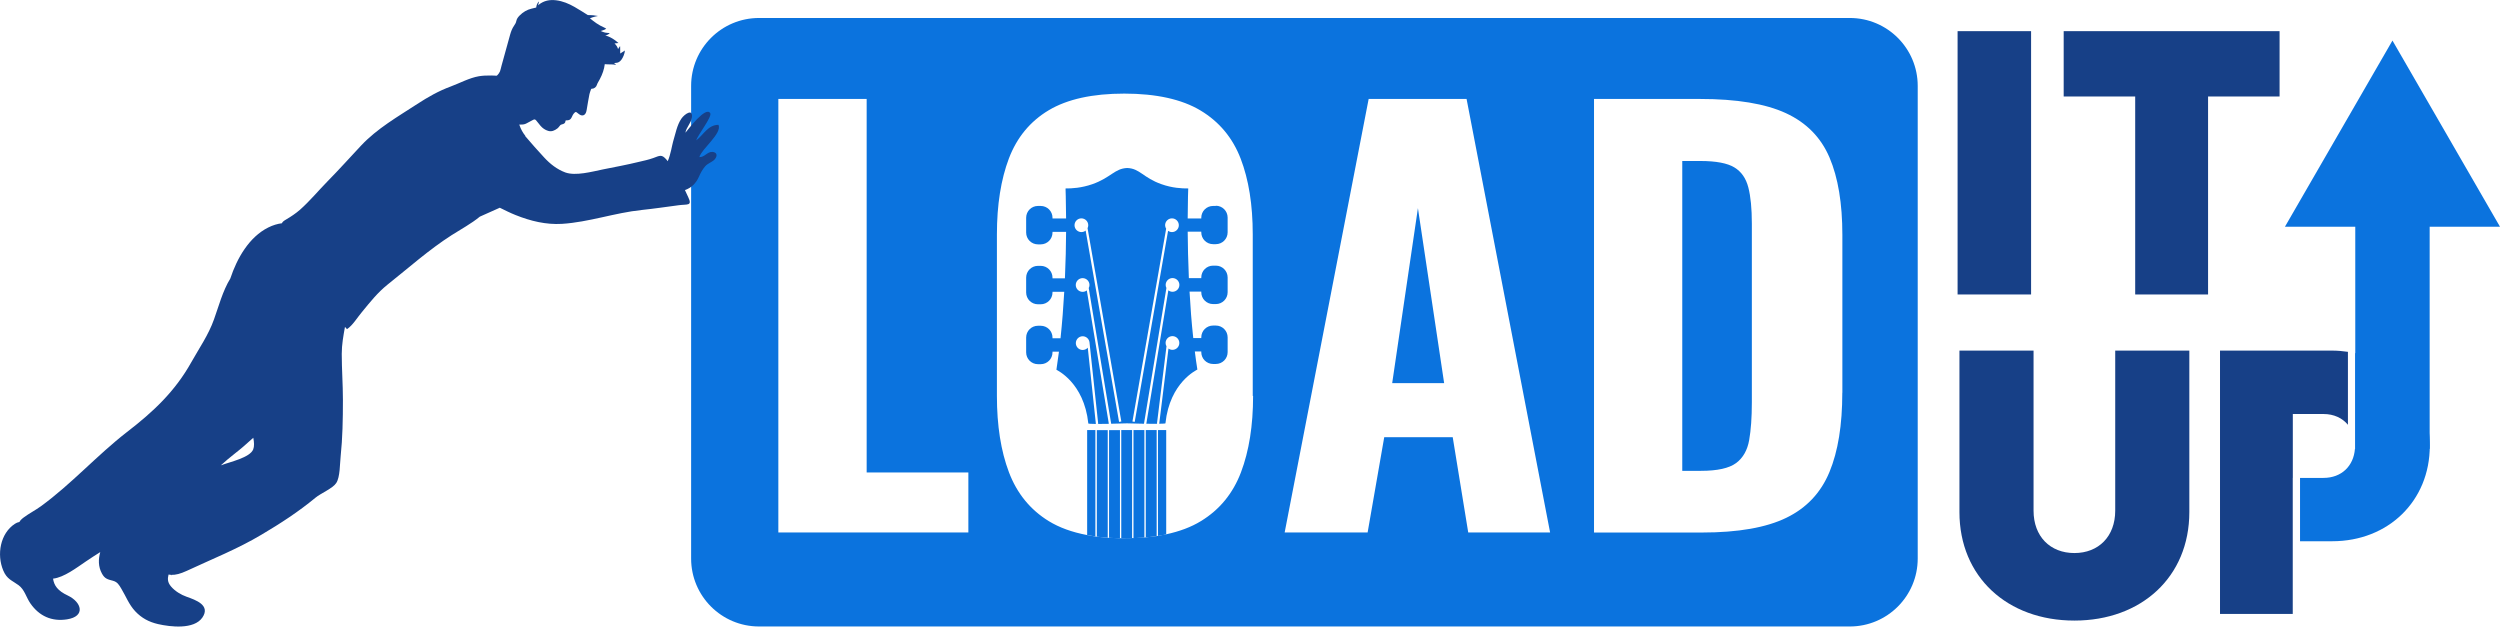 <?xml version="1.0" encoding="utf-8"?>
<svg id="" xmlns="http://www.w3.org/2000/svg" viewBox="0 0 364.3 91.3">
  <defs>
    <style>
      .cls-1 {
        fill: #174087;
      }

      .cls-1, .cls-2 {
        stroke-width: 0px;
      }

      .cls-2 {
        fill: #0b73de;
      }
    </style>
  </defs>
  <g id="Layer_1" data-name="Layer 1">
    <g>
      <path class="cls-1" d="m285.26,4.54h10.71v38.37h-10.71V4.54Z"/>
      <path class="cls-1" d="m332.18,14.06h-10.42v28.85h-10.62V14.06h-10.42V4.54h31.46v9.52Z"/>
    </g>
    <path class="cls-1" d="m285.53,74.62v-23.53h10.8v23.33c0,3.75,2.42,6.17,5.95,6.17s5.95-2.42,5.95-6.17v-23.33h10.8v23.53c0,9.44-6.97,15.81-16.75,15.81s-16.75-6.37-16.75-15.81Z"/>
    <polygon class="cls-2" points="364.3 33.04 348.63 5.91 332.96 33.04 343.21 33.04 343.21 65.41 354.05 65.41 354.05 33.04 364.3 33.04"/>
    <g>
      <path class="cls-1" d="m334.11,69.64v-9.31h4.47c1.53,0,2.76.6,3.56,1.57v-10.63c-.75-.11-1.51-.18-2.3-.18h-16.34v38.37h10.6v-19.83Z"/>
      <path class="cls-2" d="m343.2,51.45v13.96h-.04c-.19,2.49-1.95,4.23-4.58,4.23h-3.42v9.23h4.69c8.16,0,14.22-5.86,14.22-13.91,0-6.9-4.46-12.14-10.87-13.51Z"/>
    </g>
    <g>
      <path class="cls-2" d="m252.74,24.4c-1.01-.62-2.67-.94-4.95-.94h-2.65v45.15h2.73c2.39,0,4.09-.38,5.11-1.13,1.01-.75,1.65-1.87,1.91-3.35.26-1.48.39-3.31.39-5.5v-26.05c0-2.18-.17-3.94-.51-5.26-.34-1.33-1.01-2.3-2.03-2.92Z"/>
      <path class="cls-2" d="M 269.55 2.62 L 110.61 2.62 C 105.14 2.62 100.71 7.05 100.71 12.52 L 100.71 81.39 C 100.71 86.86 105.14 91.29 110.61 91.29 L 269.55 91.29 C 275.02 91.29 279.45 86.86 279.45 81.39 L 279.45 12.52 C 279.45 7.05 275.02 2.62 269.55 2.62 Z M 141.11 77.59 L 113.42 77.59 L 113.42 14.42 L 126.29 14.42 L 126.29 68.85 L 141.11 68.85 L 141.11 77.58 L 141.11 77.59 Z M 182.6 57.7 C 182.6 62.02 182.01 65.72 180.84 68.81 C 179.67 71.9 177.72 74.28 174.99 75.94 C 173.57 76.81 171.88 77.44 169.93 77.86 L 168.73 78.09 C 168.67 78.09 168.6 78.11 168.53 78.12 L 166.94 78.31 C 166.88 78.31 166.81 78.31 166.74 78.32 L 165.15 78.41 C 165.09 78.41 165.02 78.41 164.95 78.41 L 163.36 78.43 C 163.29 78.43 163.23 78.43 163.16 78.43 L 161.57 78.37 C 161.5 78.37 161.44 78.37 161.37 78.36 L 159.78 78.2 C 159.71 78.2 159.64 78.18 159.57 78.17 L 158.37 77.96 C 156.22 77.55 154.36 76.88 152.83 75.94 C 150.13 74.28 148.19 71.9 147.02 68.81 C 145.85 65.72 145.27 62.01 145.27 57.7 L 145.27 34.15 C 145.27 29.84 145.86 26.14 147.02 23.08 C 148.19 20.01 150.13 17.67 152.83 16.06 C 155.53 14.45 159.2 13.64 163.83 13.64 C 168.46 13.64 172.21 14.46 174.94 16.1 C 177.67 17.74 179.62 20.08 180.79 23.12 C 181.96 26.16 182.55 29.84 182.55 34.15 L 182.55 57.7 L 182.6 57.7 Z M 213.95 77.59 L 211.69 63.71 L 201.71 63.71 L 199.29 77.59 L 187.2 77.59 L 199.44 14.42 L 213.71 14.42 L 225.88 77.59 L 213.95 77.59 Z M 268.46 57.24 C 268.46 61.92 267.84 65.77 266.59 68.78 C 265.34 71.8 263.25 74.02 260.31 75.45 C 257.37 76.88 253.28 77.6 248.03 77.6 L 232.28 77.6 L 232.28 14.42 L 247.72 14.42 C 253.07 14.42 257.25 15.11 260.24 16.49 C 263.23 17.87 265.35 20.03 266.6 22.96 C 267.85 25.9 268.47 29.65 268.47 34.23 L 268.47 57.24 L 268.46 57.24 Z"/>
      <polygon class="cls-2" points="202.87 55.83 210.44 55.83 206.62 30.33 202.87 55.83"/>
      <path class="cls-2" d="m159.83,62.67v15.53c.51.07,1.04.12,1.59.16v-15.68h-1.59Z"/>
      <path class="cls-2" d="m161.61,62.67v15.7c.51.03,1.04.06,1.59.07v-15.76h-1.59Z"/>
      <path class="cls-2" d="m163.39,62.67v15.77c.16,0,.32.01.48.01.38,0,.74-.01,1.1-.03v-15.75h-1.59Z"/>
      <path class="cls-2" d="m165.17,62.67v15.75c.54-.02,1.07-.05,1.59-.09v-15.66h-1.59Z"/>
      <path class="cls-2" d="m166.96,62.67v15.64c.54-.05,1.07-.11,1.59-.19v-15.45h-1.59Z"/>
      <path class="cls-2" d="m168.74,62.67v15.43c.41-.07.81-.14,1.2-.23v-15.2h-1.2Z"/>
      <path class="cls-2" d="m158.42,62.67v15.3c.39.07.79.14,1.2.2v-15.5h-1.2Z"/>
      <path class="cls-2" d="m177.17,30.01h-.4c-.95,0-1.72.77-1.72,1.72v.1h-1.98c.01-2.69.08-4.37.08-4.37-.92.01-2.33-.06-3.9-.62-2.68-.94-3.14-2.29-4.99-2.36-1.84.07-2.4,1.42-5.09,2.36-1.58.55-2.98.63-3.9.62,0,0,.06,1.68.08,4.37h-1.98v-.1c0-.95-.77-1.72-1.72-1.72h-.4c-.95,0-1.72.77-1.72,1.72v2.16c0,.95.77,1.72,1.72,1.72h.4c.95,0,1.72-.77,1.72-1.72v-.1h1.98c-.01,1.97-.06,4.28-.17,6.77h-1.81v-.1c0-.95-.77-1.72-1.72-1.72h-.4c-.95,0-1.72.77-1.72,1.72v2.16c0,.95.77,1.72,1.72,1.72h.4c.95,0,1.72-.77,1.72-1.72v-.1h1.71c-.12,2.2-.3,4.49-.54,6.77h-1.17v-.1c0-.95-.77-1.72-1.72-1.72h-.4c-.95,0-1.72.77-1.72,1.72v2.16c0,.95.77,1.72,1.72,1.72h.4c.95,0,1.72-.77,1.72-1.72v-.1h.94c-.11.88-.24,1.76-.37,2.63.07.07,4.01,1.83,4.65,7.82-.05.05.42.07,1.1.08l-1.18-11.11c-.18.2-.45.33-.74.33-.55,0-1-.45-1-1s.45-1,1-1c.51,0,.93.39.99.88h0s1.27,11.88,1.27,11.88l-.17.02c.51,0,1.12,0,1.72-.02l-3.21-19.44c-.17.13-.38.21-.61.21-.55,0-1-.45-1-1s.45-1,1-1,1,.45,1,1c0,.16-.04.31-.11.44l3.27,19.78c1.21-.02,2.29-.06,2.29-.06,0,0,1.2.04,2.49.06l3.27-19.79c-.07-.13-.11-.28-.11-.44,0-.55.45-1,1-1s1,.45,1,1-.45,1-1,1c-.23,0-.44-.08-.61-.21l-3.21,19.44c.61,0,1.22.02,1.71.01l-.16-.02,1.39-11.28c-.08-.14-.13-.3-.13-.48,0-.55.45-1,1-1s1,.45,1,1-.45,1-1,1c-.22,0-.41-.07-.58-.19l-1.35,10.96c.58,0,.96-.03.91-.08.63-5.99,4.58-7.75,4.65-7.82-.14-.86-.26-1.74-.37-2.63h.94v.1c0,.95.77,1.72,1.72,1.72h.4c.95,0,1.72-.77,1.72-1.72v-2.16c0-.95-.77-1.72-1.72-1.72h-.4c-.95,0-1.72.77-1.72,1.72v.1h-1.17c-.25-2.28-.42-4.57-.54-6.77h1.71v.1c0,.95.77,1.72,1.72,1.72h.4c.95,0,1.72-.77,1.72-1.72v-2.16c0-.95-.77-1.72-1.72-1.72h-.4c-.95,0-1.72.77-1.72,1.72v.1h-1.81c-.11-2.49-.15-4.8-.17-6.77h1.98v.1c0,.95.77,1.72,1.72,1.72h.4c.95,0,1.72-.77,1.72-1.72v-2.16c0-.95-.77-1.72-1.72-1.72Zm-14.1,31.47l-4.87-27.88c-.17.14-.38.22-.62.22-.55,0-1-.45-1-1s.45-1,1-1,1,.45,1,1c0,.16-.04.3-.1.43l4.92,28.17-.33.06Zm7.71-27.66c-.21,0-.41-.07-.57-.18l-4.86,27.84-.33-.06,4.91-28.09c-.09-.15-.15-.33-.15-.51,0-.55.45-1,1-1s1,.45,1,1-.45,1-1,1Z"/>
    </g>
    <path class="cls-1" d="m88.11,9.35c.56.07,1.12-.02,1.68.11l-.31-.27c.09,0,.14-.02.2-.02.37,0,.64-.16.86-.45.27-.36.5-.94.52-1.36-.23.15-.46.3-.68.44,0-.36,0-.7-.01-1.04-.01,0-.03,0-.04-.01-.08.13-.17.25-.27.4-.08-.33-.27-.58-.51-.82.19-.02.36-.04.57-.06-.58-.53-1.2-.9-1.92-1.12.27-.02.48-.14.66-.33-.23-.02-.46-.02-.68-.07-.22-.05-.43-.14-.64-.23.27-.11.55-.14.8-.34-.12-.07-.21-.14-.32-.18-.79-.34-1.47-.84-2.12-1.39-.03-.03-.06-.06-.11-.1.14.01.25.02.36.04,0-.01,0-.02.01-.03-.11-.07-.21-.14-.32-.21-.71-.44-1.4-.89-2.12-1.3-.84-.48-1.72-.85-2.7-.97-.91-.11-1.75.05-2.49.63-.04.03-.07.06-.13.11.05-.19.1-.36.15-.53-.01,0-.03,0-.04-.01-.24.23-.33.53-.38.86-.22.05-.44.1-.67.16-.68.16-1.25.51-1.74,1-.22.22-.42.48-.48.79-.05.28-.19.49-.34.71-.27.39-.43.82-.56,1.27-.42,1.5-.83,3.01-1.25,4.52-.05.17-.1.34-.13.51-.08.48-.38.83-.73,1.13-.57.48-1.22.83-1.87,1.17-.4.21-.8.4-1.2.6-.22.11-.29.29-.18.5,1.01,2.06,1.68,4.23,1.99,6.51.02.13.04.26.07.39.01.05.07.12.11.12.04,0,.11-.04.14-.09.17-.27.34-.56.51-.83.13-.2.32-.32.53-.42.72-.33,1.47-.56,2.23-.77.48-.13.95-.24,1.45-.22.25,0,.49-.05.71-.17.32-.17.65-.34.96-.51.18-.1.31-.09.45.08.21.26.41.53.63.78.3.35.67.61,1.11.74.51.16.95-.05,1.35-.35.16-.12.27-.31.41-.46.04-.04.09-.08.15-.1.09-.04.19-.05.29-.09.18-.07.31-.19.32-.39,0-.11.06-.15.16-.14.05,0,.1-.01.16-.01.27-.01.45-.15.57-.39.12-.26.23-.52.45-.72.13-.12.2-.13.34-.02.14.11.28.23.43.32.39.22.73.08.89-.33.05-.13.08-.26.1-.39.13-.76.25-1.52.4-2.27.05-.24.15-.47.23-.71.02-.07.07-.1.16-.1.29.02.61-.25.69-.53.04-.13.1-.26.17-.38.39-.66.72-1.35.89-2.11.04-.16.06-.33.09-.52Z"/>
    <g>
      <path class="cls-1" d="m84.39,3.67c.75-.72,1.72-1.16,2.75-1.34-.45-.09-.92-.14-1.39-.12-.69.04-1.22.35-1.9.47-.23.04-.41.02-.58-.02.4.3.77.63,1.11,1Z"/>
      <path class="cls-1" d="m103.79,22.14c-.7-.06-1.13.8-1.88.75.35-1.23,3.34-3.44,2.79-4.7-1.53,0-2.17,1.44-3.24,2.26.19-.74,2.33-3.43,2.04-3.95-.64-1.1-3.25,2.4-3.62,2.84.11-.76.83-1.41.94-2.19.21-1.41-1.07-.53-1.53.14-.65.94-.87,2.26-1.21,3.36-.13.43-.37,1.96-.78,2.84-.05-.07-.11-.14-.17-.22-.72-.83-.97-.59-1.94-.24-.69.25-1.38.39-2.1.56-1.7.42-3.51.75-5.2,1.09-1.65.34-4,.99-5.51.45-1.21-.45-2.22-1.24-3.1-2.2-.91-.98-1.84-2.03-2.74-3.09,0-.02,0-.04,0-.06-1.42-1.76-1.52-4.51-.3-6.41-.11-.28-.24-.56-.42-.88-.34-.59-.74-1.1-1.11-1.64-.3.13-.61.23-.95.27v.11c-1.34-.28-2.98-.29-3.98-.12-1.36.23-2.8,1.01-4.09,1.49-1.77.65-3.31,1.53-4.88,2.55-2.85,1.86-5.84,3.56-8.2,6.07-1.63,1.74-3.25,3.55-4.88,5.2-1.35,1.38-2.57,2.86-4.01,4.14-.62.54-1.28.98-1.99,1.4-.42.24-.6.4-.64.57-.66.08-1.34.29-2,.62-2.79,1.39-4.55,4.48-5.53,7.44-1.1,1.76-1.74,4.2-2.38,5.96-.81,2.27-2.12,4.13-3.3,6.23-2.37,4.24-5.51,7.2-9.41,10.2-4.33,3.36-8.07,7.56-12.51,10.79-.8.58-1.75,1.07-2.5,1.63-.34.25-.53.46-.63.66-.24.05-.46.13-.66.27-2.14,1.4-2.67,4.48-1.7,6.79.54,1.3,1.28,1.45,2.23,2.15.89.65,1.1,1.75,1.73,2.66,1.28,1.84,3.1,2.67,5.34,2.32,2.73-.43,2.15-2.5.11-3.47-1.49-.7-2-1.46-2.15-2.46,1.59-.17,3.47-1.62,4.76-2.49.71-.48,1.41-.94,2.12-1.38-.29,1.03-.31,2.11.24,3.12.41.77.85.86,1.62,1.06.64.18.87.58,1.22,1.17.69,1.15,1.09,2.28,2.02,3.28.93.99,1.99,1.55,3.31,1.86,1.8.41,5.24.83,6.47-.95,1.23-1.8-.97-2.56-2.29-3.03-.83-.29-1.7-.82-2.28-1.5-.54-.64-.5-1.15-.36-1.74.12.02.25.04.37.05l.04.13v-.13c.62.02,1.32-.16,2.23-.58,3.62-1.69,7.43-3.2,10.91-5.28,2.74-1.62,5.42-3.36,7.84-5.37.82-.68,2.52-1.35,3.05-2.16.57-.87.52-2.84.64-3.9.28-2.62.33-5.41.33-8.2,0-2.26-.17-4.47-.17-6.71,0-1.38.24-2.66.47-3.94.1.11.19.23.29.34.85-.57,1.51-1.71,2.19-2.51,1.2-1.46,2.26-2.81,3.74-4,3.1-2.46,5.99-5.06,9.35-7.21,1.36-.87,2.83-1.65,4.08-2.68l2.91-1.3c.76.37,1.52.76,2.31,1.07,2.17.87,4.42,1.42,6.75,1.28,3.94-.25,7.69-1.61,11.6-2.02,1.82-.19,3.63-.46,5.45-.7,1.22-.16,1.98.14,1.35-1.17-.16-.34-.33-.69-.48-1.03.92-.33,1.59-.94,2.05-1.97.25-.58.51-1.05.92-1.52.39-.43,1-.59,1.36-.98.46-.52.35-1.05-.33-1.1Zm-66.89,43.34c-.48,1.21-3.33,1.81-4.72,2.33.63-.57,1.27-1.12,1.94-1.64.98-.76,1.9-1.56,2.79-2.38.13.66.16,1.26-.01,1.69Z"/>
    </g>
  </g>
</svg>